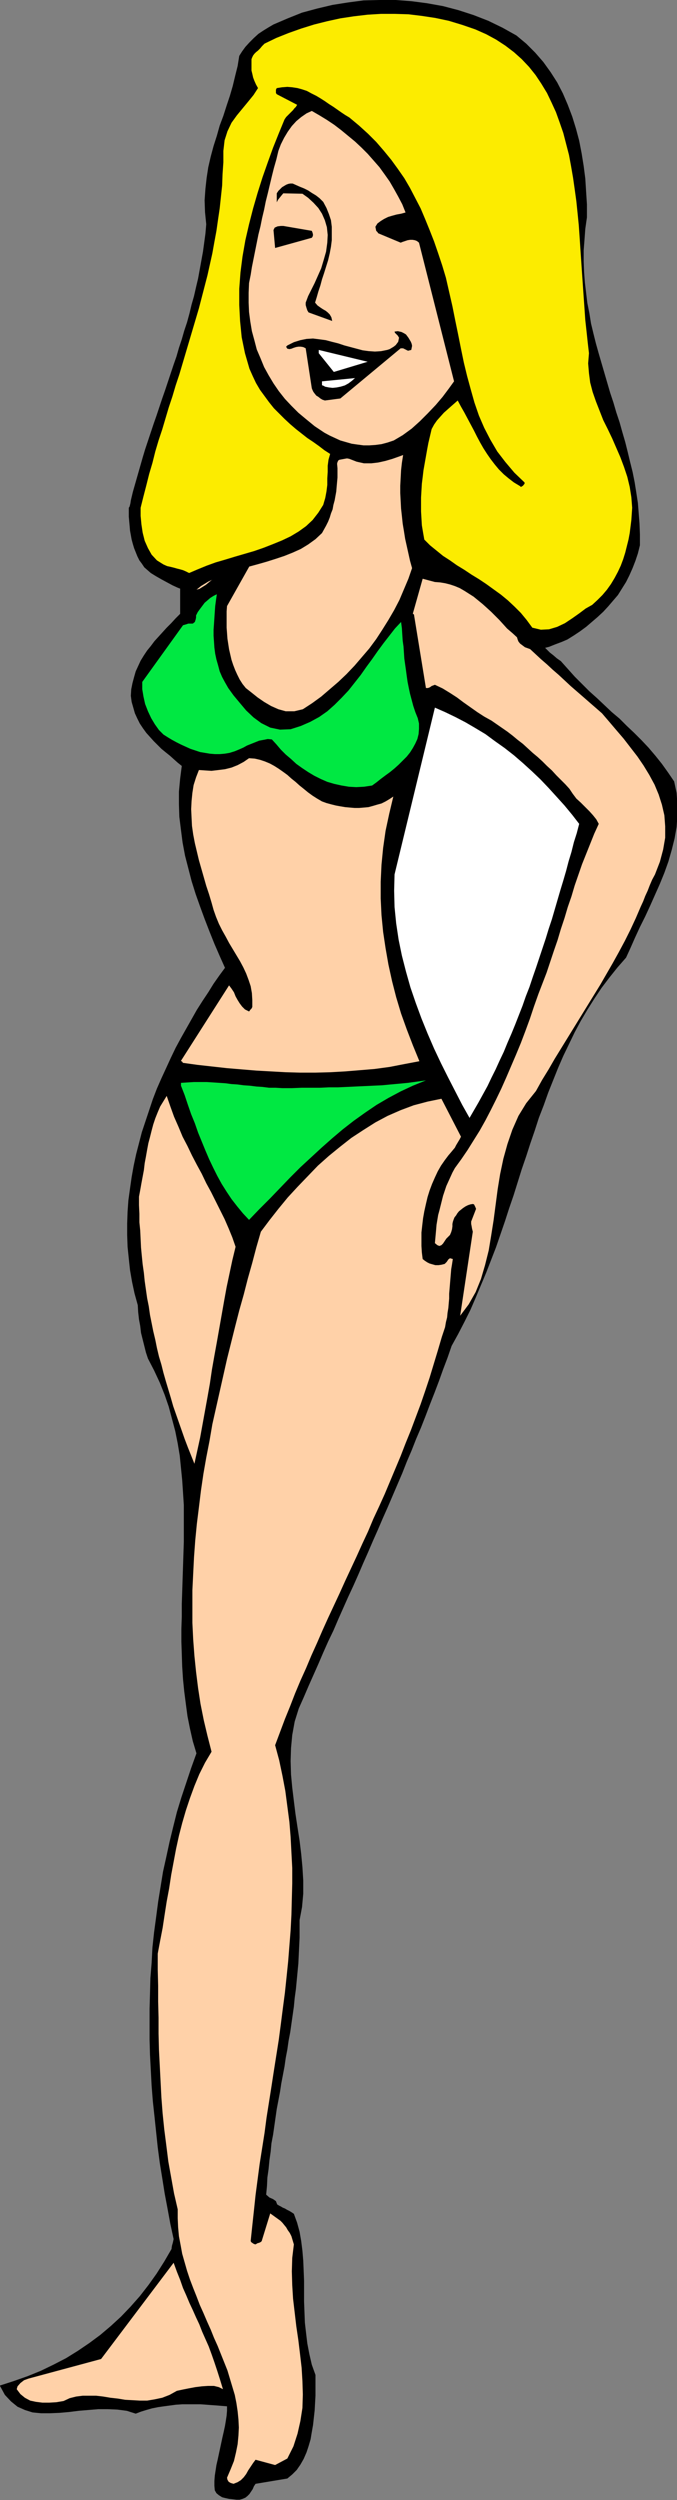 <?xml version="1.0" encoding="UTF-8" standalone="no"?>
<svg
   xmlns:dc="http://purl.org/dc/elements/1.1/"
   xmlns:cc="http://creativecommons.org/ns#"
   xmlns:rdf="http://www.w3.org/1999/02/22-rdf-syntax-ns#"
   xmlns:svg="http://www.w3.org/2000/svg"
   xmlns="http://www.w3.org/2000/svg"
   xmlns:sodipodi="http://sodipodi.sourceforge.net/DTD/sodipodi-0.dtd"
   xmlns:inkscape="http://www.inkscape.org/namespaces/inkscape"
   version="1.0"
   width="42.189mm"
   height="155.702mm"
   id="svg43"
   sodipodi:docname="AD004882.WMF">
  <rect width="100%" height="100%" fill="#808080" stroke="none"/>
  <sodipodi:namedview
     pagecolor="#ffffff"
     bordercolor="#666666"
     borderopacity="1"
     objecttolerance="10"
     gridtolerance="10"
     guidetolerance="10"
     inkscape:pageopacity="0"
     inkscape:pageshadow="2"
     inkscape:window-width="640"
     inkscape:window-height="480"
     id="namedview45" />
  <defs
     id="defs3">
    <pattern
       id="WMFhbasepattern"
       patternUnits="userSpaceOnUse"
       width="6"
       height="6"
       x="0"
       y="0" />
  </defs>
  <path
     style="fill:#000000;fill-rule:evenodd;fill-opacity:1;stroke:none;"
     d="  M 53.472,566.4   L 53.472,567.456   L 53.376,568.608   L 53.184,569.856   L 52.992,571.008   L 52.704,572.352   L 52.416,573.6   L 52.128,574.944   L 51.84,576.288   L 51.552,577.632   L 51.264,578.976   L 50.976,580.224   L 50.784,581.472   L 50.592,582.72   L 50.496,583.968   L 50.496,585.12   L 50.592,586.176   L 50.976,586.848   L 51.552,587.328   L 52.32,587.808   L 53.088,588   L 53.952,588.192   L 54.912,588.288   L 55.68,588.384   L 56.448,588.384   L 57.12,588.192   L 57.792,587.904   L 58.272,587.52   L 58.752,587.04   L 59.136,586.464   L 59.52,585.888   L 59.808,585.216   L 60.192,584.64   L 67.68,583.392   L 68.832,582.432   L 69.888,581.376   L 70.752,580.128   L 71.52,578.784   L 72.192,577.248   L 72.672,575.808   L 73.152,574.176   L 73.44,572.448   L 73.728,570.816   L 73.92,569.088   L 74.112,567.36   L 74.208,565.632   L 74.304,563.904   L 74.304,562.176   L 74.304,560.544   L 74.304,559.008   L 73.44,556.608   L 72.864,554.112   L 72.384,551.616   L 72.096,549.216   L 71.808,546.72   L 71.712,544.224   L 71.616,541.728   L 71.616,539.328   L 71.616,536.832   L 71.52,534.432   L 71.424,532.128   L 71.232,529.824   L 70.944,527.52   L 70.56,525.312   L 69.984,523.2   L 69.216,521.088   L 68.64,520.704   L 68.16,520.416   L 67.584,520.128   L 67.104,519.84   L 66.624,519.648   L 66.144,519.36   L 65.76,519.168   L 65.28,518.88   L 64.992,518.112   L 64.32,517.632   L 63.456,517.248   L 62.688,516.576   L 62.88,514.56   L 62.976,512.544   L 63.264,510.528   L 63.456,508.512   L 63.744,506.496   L 63.936,504.48   L 64.32,502.464   L 64.608,500.448   L 64.896,498.432   L 65.184,496.416   L 65.568,494.4   L 65.952,492.384   L 66.24,490.464   L 66.624,488.448   L 67.008,486.432   L 67.296,484.416   L 67.68,482.4   L 67.968,480.384   L 68.352,478.368   L 68.64,476.352   L 68.928,474.336   L 69.216,472.32   L 69.408,470.304   L 69.696,468.192   L 69.888,466.176   L 70.08,464.16   L 70.272,462.144   L 70.368,460.128   L 70.464,458.112   L 70.56,456.096   L 70.56,453.984   L 70.56,451.968   L 71.136,448.896   L 71.424,445.728   L 71.424,442.656   L 71.232,439.488   L 70.944,436.416   L 70.56,433.248   L 70.08,430.176   L 69.6,427.008   L 69.216,423.936   L 68.832,420.768   L 68.544,417.696   L 68.448,414.528   L 68.544,411.456   L 68.832,408.384   L 69.408,405.216   L 70.368,402.144   L 71.52,399.552   L 72.672,396.864   L 73.824,394.272   L 74.976,391.68   L 76.128,388.992   L 77.28,386.4   L 78.528,383.808   L 79.68,381.12   L 80.832,378.528   L 81.984,375.936   L 83.232,373.248   L 84.384,370.656   L 85.536,367.968   L 86.688,365.376   L 87.84,362.688   L 88.992,360.096   L 90.144,357.408   L 91.296,354.816   L 92.448,352.128   L 93.6,349.44   L 94.752,346.752   L 95.808,344.064   L 96.96,341.376   L 98.016,338.688   L 99.168,336   L 100.224,333.312   L 101.28,330.528   L 102.336,327.84   L 103.392,325.056   L 104.352,322.368   L 105.408,319.584   L 106.368,316.8   L 107.904,314.016   L 109.344,311.232   L 110.784,308.352   L 112.032,305.472   L 113.28,302.496   L 114.528,299.52   L 115.68,296.544   L 116.832,293.568   L 117.888,290.496   L 118.944,287.424   L 119.904,284.448   L 120.96,281.376   L 121.92,278.304   L 122.88,275.232   L 123.936,272.16   L 124.896,269.184   L 125.952,266.112   L 126.912,263.136   L 128.064,260.16   L 129.12,257.184   L 130.272,254.304   L 131.424,251.424   L 132.672,248.544   L 134.016,245.76   L 135.36,242.976   L 136.8,240.288   L 138.336,237.696   L 139.968,235.104   L 141.696,232.512   L 143.52,230.112   L 145.44,227.712   L 147.456,225.408   L 148.512,223.104   L 149.568,220.704   L 150.72,218.208   L 151.968,215.712   L 153.12,213.216   L 154.272,210.624   L 155.424,208.032   L 156.48,205.44   L 157.44,202.752   L 158.208,200.064   L 158.88,197.376   L 159.36,194.688   L 159.552,192   L 159.552,189.312   L 159.36,186.624   L 158.784,183.936   L 157.344,181.824   L 155.904,179.808   L 154.368,177.888   L 152.736,175.968   L 151.104,174.24   L 149.376,172.512   L 147.648,170.88   L 145.92,169.152   L 144.096,167.616   L 142.368,165.984   L 140.64,164.352   L 138.816,162.72   L 137.088,160.992   L 135.36,159.264   L 133.728,157.44   L 132.096,155.616   L 131.136,154.944   L 130.368,154.272   L 129.504,153.6   L 128.736,152.832   L 127.968,152.064   L 127.2,151.296   L 126.432,150.432   L 125.568,149.568   L 125.376,149.184   L 125.376,148.704   L 125.376,148.128   L 125.184,147.456   L 124.8,147.072   L 124.416,146.88   L 123.936,146.592   L 123.36,146.4   L 122.784,146.304   L 122.208,146.112   L 121.632,145.92   L 121.056,145.728   L 120.288,144.288   L 119.424,142.944   L 118.464,141.792   L 117.312,140.64   L 116.064,139.68   L 114.816,138.72   L 113.472,137.856   L 112.032,136.992   L 110.592,136.224   L 109.056,135.552   L 107.52,134.784   L 106.08,134.112   L 104.544,133.344   L 103.104,132.672   L 101.664,131.904   L 100.32,131.136   L 99.456,129.408   L 98.688,127.68   L 98.016,125.856   L 97.536,124.032   L 97.152,122.112   L 96.864,120.192   L 96.672,118.272   L 96.672,116.256   L 96.672,114.336   L 96.768,112.32   L 96.96,110.304   L 97.344,108.288   L 97.632,106.368   L 98.112,104.352   L 98.592,102.432   L 99.168,100.512   L 98.016,100.608   L 96.864,100.704   L 95.616,100.896   L 94.272,101.184   L 92.928,101.472   L 91.584,101.76   L 90.24,102.048   L 88.8,102.24   L 87.36,102.432   L 86.016,102.528   L 84.576,102.528   L 83.232,102.336   L 81.888,102.048   L 80.544,101.568   L 79.296,100.896   L 78.048,100.032   L 77.568,100.032   L 77.184,100.032   L 76.896,100.128   L 76.8,100.128   L 76.608,101.376   L 76.416,102.72   L 76.224,104.064   L 75.936,105.408   L 75.648,106.656   L 75.36,108   L 74.976,109.344   L 74.592,110.592   L 74.208,111.936   L 73.728,113.184   L 73.152,114.432   L 72.576,115.584   L 71.904,116.736   L 71.232,117.888   L 70.464,118.944   L 69.6,119.904   L 68.736,120.384   L 68.064,120.768   L 67.296,121.248   L 66.72,121.728   L 66.048,122.112   L 65.376,122.592   L 64.704,123.072   L 64.032,123.552   L 62.784,123.168   L 61.728,123.072   L 60.672,123.072   L 59.712,123.168   L 58.656,123.36   L 57.696,123.552   L 56.64,123.648   L 55.488,123.552   L 53.28,124.704   L 51.168,125.76   L 49.248,126.912   L 47.424,128.16   L 45.792,129.504   L 44.448,131.232   L 43.296,133.248   L 42.432,135.648   L 42.432,136.8   L 42.432,137.952   L 42.432,139.104   L 42.432,140.16   L 42.432,141.312   L 42.432,142.368   L 42.432,143.424   L 42.432,144.48   L 41.376,145.536   L 40.32,146.688   L 39.264,147.744   L 38.304,148.8   L 37.344,149.856   L 36.384,150.912   L 35.52,152.064   L 34.656,153.12   L 33.888,154.272   L 33.12,155.52   L 32.544,156.768   L 31.968,158.016   L 31.584,159.36   L 31.2,160.8   L 30.912,162.24   L 30.816,163.776   L 31.008,165.216   L 31.392,166.56   L 31.776,167.904   L 32.352,169.152   L 32.928,170.304   L 33.696,171.456   L 34.464,172.512   L 35.328,173.472   L 36.192,174.432   L 37.152,175.392   L 38.016,176.256   L 39.072,177.12   L 40.032,177.888   L 40.992,178.752   L 41.856,179.52   L 42.816,180.288   L 42.432,183.264   L 42.144,186.336   L 42.144,189.312   L 42.24,192.288   L 42.624,195.36   L 43.008,198.336   L 43.584,201.408   L 44.352,204.384   L 45.12,207.36   L 46.08,210.432   L 47.136,213.408   L 48.192,216.288   L 49.344,219.264   L 50.496,222.144   L 51.744,225.024   L 52.992,227.808   L 51.648,229.632   L 50.304,231.552   L 49.056,233.568   L 47.712,235.584   L 46.368,237.696   L 45.12,239.904   L 43.872,242.112   L 42.624,244.32   L 41.376,246.624   L 40.224,249.024   L 39.168,251.328   L 38.016,253.824   L 36.96,256.224   L 36,258.72   L 35.136,261.312   L 34.272,263.904   L 33.408,266.496   L 32.736,269.088   L 32.064,271.68   L 31.488,274.368   L 31.008,277.056   L 30.624,279.744   L 30.24,282.528   L 30.048,285.216   L 29.952,288   L 29.952,290.688   L 30.048,293.472   L 30.336,296.256   L 30.624,298.944   L 31.104,301.728   L 31.68,304.416   L 32.448,307.2   L 32.544,308.832   L 32.736,310.56   L 33.024,312.096   L 33.216,313.728   L 33.6,315.264   L 33.984,316.8   L 34.368,318.336   L 34.848,319.776   L 36.288,322.56   L 37.632,325.44   L 38.784,328.32   L 39.744,331.104   L 40.512,333.984   L 41.28,336.864   L 41.856,339.744   L 42.336,342.624   L 42.624,345.504   L 42.912,348.384   L 43.104,351.264   L 43.296,354.24   L 43.296,357.12   L 43.296,360   L 43.296,362.976   L 43.2,365.856   L 43.104,368.832   L 43.008,371.712   L 42.912,374.688   L 42.816,377.568   L 42.816,380.544   L 42.72,383.424   L 42.72,386.4   L 42.816,389.28   L 42.912,392.256   L 43.104,395.232   L 43.392,398.112   L 43.776,401.088   L 44.16,403.968   L 44.736,406.848   L 45.408,409.824   L 46.272,412.704   L 45.024,416.16   L 43.872,419.616   L 42.72,423.072   L 41.664,426.528   L 40.8,429.984   L 39.936,433.536   L 39.168,437.088   L 38.4,440.544   L 37.824,444.096   L 37.248,447.648   L 36.768,451.296   L 36.288,454.848   L 35.904,458.4   L 35.712,462.048   L 35.424,465.6   L 35.328,469.248   L 35.232,472.8   L 35.232,476.448   L 35.232,480.096   L 35.328,483.648   L 35.52,487.296   L 35.712,490.944   L 36,494.592   L 36.384,498.144   L 36.768,501.792   L 37.152,505.44   L 37.632,509.088   L 38.208,512.64   L 38.784,516.288   L 39.456,519.84   L 40.128,523.488   L 40.896,527.04   L 40.704,527.904   L 40.512,528.576   L 40.416,529.152   L 40.416,529.344   L 38.688,532.32   L 36.864,535.2   L 34.944,537.888   L 32.928,540.48   L 30.72,542.976   L 28.512,545.28   L 26.112,547.488   L 23.616,549.6   L 21.024,551.52   L 18.336,553.344   L 15.552,555.072   L 12.576,556.608   L 9.6,558.048   L 6.528,559.296   L 3.264,560.448   L 0,561.504   L 0,561.504   L 0,561.504   L 0,561.6   L 0,561.6   L 1.152,563.712   L 2.592,565.248   L 4.128,566.496   L 5.856,567.264   L 7.68,567.84   L 9.696,568.032   L 11.808,568.032   L 14.016,567.936   L 16.224,567.744   L 18.528,567.456   L 20.832,567.264   L 23.136,567.072   L 25.44,567.072   L 27.648,567.168   L 29.856,567.456   L 31.968,568.128   L 33.216,567.648   L 34.464,567.264   L 35.808,566.88   L 37.248,566.592   L 38.592,566.4   L 40.032,566.208   L 41.472,566.016   L 42.912,565.92   L 44.352,565.92   L 45.792,565.92   L 47.232,565.92   L 48.576,566.016   L 49.824,566.112   L 51.168,566.208   L 52.32,566.304   L 53.472,566.4  z "
     id="path5" />
  <path
     style="fill:#ffd1a8;fill-rule:evenodd;fill-opacity:1;stroke:none;"
     d="  M 32.736,281.664   L 32.736,283.68   L 32.832,285.696   L 32.832,287.712   L 33.024,289.632   L 33.12,291.648   L 33.216,293.664   L 33.408,295.68   L 33.6,297.6   L 33.888,299.616   L 34.08,301.536   L 34.368,303.552   L 34.656,305.568   L 35.04,307.488   L 35.328,309.504   L 35.712,311.424   L 36.096,313.344   L 36.576,315.36   L 36.96,317.28   L 37.44,319.296   L 38.016,321.216   L 38.496,323.136   L 39.072,325.152   L 39.648,327.072   L 40.224,328.992   L 40.8,331.008   L 41.472,332.928   L 42.144,334.848   L 42.816,336.768   L 43.488,338.688   L 44.256,340.704   L 45.024,342.624   L 45.792,344.544   L 46.464,341.472   L 47.136,338.4   L 47.712,335.232   L 48.288,332.064   L 48.864,328.896   L 49.44,325.632   L 49.92,322.368   L 50.496,319.104   L 51.072,315.936   L 51.648,312.672   L 52.224,309.408   L 52.8,306.144   L 53.376,302.976   L 54.048,299.808   L 54.72,296.64   L 55.488,293.472   L 54.72,291.264   L 53.856,289.152   L 52.896,286.944   L 51.84,284.832   L 50.784,282.72   L 49.728,280.608   L 48.576,278.496   L 47.52,276.288   L 46.368,274.176   L 45.216,271.968   L 44.16,269.76   L 43.008,267.552   L 42.048,265.248   L 40.992,262.848   L 40.128,260.448   L 39.264,257.952   L 38.496,259.2   L 37.728,260.448   L 37.152,261.792   L 36.576,263.232   L 36.096,264.672   L 35.712,266.112   L 35.328,267.648   L 34.944,269.088   L 34.656,270.624   L 34.368,272.256   L 34.08,273.792   L 33.888,275.424   L 33.6,276.96   L 33.312,278.496   L 33.024,280.128   L 32.736,281.664  z "
     id="path7" />
  <path
     style="fill:#00e842;fill-rule:evenodd;fill-opacity:1;stroke:none;"
     d="  M 33.504,160.512   L 33.504,162.24   L 33.792,163.968   L 34.176,165.696   L 34.848,167.424   L 35.616,169.056   L 36.48,170.496   L 37.44,171.84   L 38.496,172.896   L 39.552,173.568   L 40.512,174.144   L 41.568,174.72   L 42.72,175.296   L 43.776,175.776   L 44.832,176.256   L 45.984,176.64   L 47.136,177.024   L 48.288,177.216   L 49.44,177.408   L 50.592,177.504   L 51.744,177.504   L 52.896,177.408   L 54.048,177.216   L 55.296,176.832   L 56.448,176.352   L 57.312,175.968   L 58.176,175.488   L 59.136,175.104   L 60.096,174.72   L 61.056,174.336   L 62.112,174.144   L 63.072,173.952   L 64.032,174.048   L 65.088,175.2   L 66.144,176.448   L 67.296,177.6   L 68.544,178.656   L 69.792,179.808   L 71.136,180.768   L 72.576,181.728   L 74.016,182.592   L 75.552,183.36   L 77.088,184.032   L 78.72,184.512   L 80.448,184.896   L 82.176,185.184   L 83.904,185.28   L 85.728,185.184   L 87.648,184.896   L 88.704,184.128   L 89.664,183.36   L 90.816,182.496   L 91.872,181.728   L 92.928,180.864   L 93.888,180   L 94.848,179.04   L 95.808,178.08   L 96.576,177.12   L 97.248,176.064   L 97.824,175.008   L 98.304,173.952   L 98.592,172.8   L 98.688,171.552   L 98.688,170.304   L 98.4,169.056   L 97.824,167.616   L 97.344,166.176   L 96.96,164.736   L 96.576,163.296   L 96.288,161.952   L 96,160.512   L 95.808,159.168   L 95.616,157.728   L 95.424,156.384   L 95.232,155.04   L 95.136,153.6   L 95.04,152.16   L 94.848,150.816   L 94.752,149.376   L 94.656,147.84   L 94.464,146.4   L 93.024,147.936   L 91.68,149.664   L 90.336,151.392   L 88.992,153.216   L 87.648,155.136   L 86.304,156.96   L 84.96,158.88   L 83.52,160.704   L 82.08,162.528   L 80.448,164.256   L 78.816,165.888   L 77.088,167.424   L 75.168,168.768   L 73.056,169.92   L 70.848,170.88   L 68.448,171.648   L 65.952,171.744   L 63.648,171.264   L 61.536,170.208   L 59.712,168.864   L 57.984,167.232   L 56.448,165.408   L 55.008,163.68   L 53.76,161.952   L 52.992,160.608   L 52.32,159.36   L 51.744,158.016   L 51.36,156.576   L 50.976,155.232   L 50.688,153.888   L 50.496,152.448   L 50.4,151.008   L 50.304,149.664   L 50.304,148.224   L 50.4,146.88   L 50.496,145.44   L 50.592,144   L 50.688,142.656   L 50.88,141.216   L 51.072,139.872   L 50.304,140.256   L 49.536,140.736   L 48.864,141.312   L 48.192,141.888   L 47.616,142.656   L 47.04,143.424   L 46.56,144.096   L 46.176,144.864   L 46.176,145.344   L 46.08,145.824   L 45.888,146.4   L 45.408,146.784   L 44.832,146.784   L 44.352,146.784   L 43.776,146.976   L 43.104,147.168   L 33.504,160.512  z "
     id="path9" />
  <path
     style="fill:#ffd1a8;fill-rule:evenodd;fill-opacity:1;stroke:none;"
     d="  M 37.152,459.84   L 37.152,463.584   L 37.248,467.424   L 37.248,471.168   L 37.344,474.912   L 37.344,478.656   L 37.44,482.496   L 37.632,486.24   L 37.824,489.984   L 38.016,493.728   L 38.304,497.472   L 38.688,501.216   L 39.168,504.96   L 39.648,508.8   L 40.32,512.544   L 40.992,516.288   L 41.856,520.032   L 41.856,522.144   L 41.952,524.256   L 42.144,526.368   L 42.528,528.384   L 42.912,530.496   L 43.488,532.512   L 44.064,534.528   L 44.736,536.544   L 45.504,538.56   L 46.272,540.48   L 47.04,542.496   L 47.904,544.416   L 48.768,546.432   L 49.632,548.352   L 50.4,550.272   L 51.264,552.192   L 52.032,554.112   L 52.8,556.032   L 53.568,557.952   L 54.144,559.872   L 54.72,561.792   L 55.296,563.712   L 55.68,565.632   L 55.968,567.552   L 56.16,569.472   L 56.256,571.392   L 56.16,573.312   L 55.968,575.328   L 55.584,577.248   L 55.104,579.264   L 54.336,581.184   L 53.472,583.2   L 53.568,583.68   L 53.856,584.16   L 54.336,584.448   L 55.008,584.64   L 55.968,584.256   L 56.736,583.776   L 57.408,583.104   L 57.984,582.336   L 58.464,581.472   L 59.04,580.608   L 59.616,579.744   L 60.192,578.976   L 64.8,580.224   L 67.68,578.688   L 69.12,575.808   L 70.08,572.832   L 70.752,569.856   L 71.232,566.784   L 71.328,563.616   L 71.232,560.448   L 71.04,557.28   L 70.656,554.016   L 70.272,550.848   L 69.792,547.584   L 69.408,544.32   L 69.024,541.056   L 68.832,537.888   L 68.736,534.624   L 68.832,531.456   L 69.216,528.288   L 68.928,527.328   L 68.64,526.368   L 68.256,525.6   L 67.776,524.928   L 67.392,524.256   L 66.912,523.68   L 66.528,523.2   L 66.048,522.72   L 63.648,520.992   L 61.632,527.52   L 61.44,527.712   L 61.056,527.904   L 60.672,528   L 60.192,528.288   L 59.808,528.192   L 59.52,528   L 59.232,527.808   L 59.04,527.52   L 59.424,523.872   L 59.808,520.32   L 60.192,516.672   L 60.672,513.024   L 61.152,509.376   L 61.728,505.728   L 62.304,502.08   L 62.784,498.432   L 63.36,494.784   L 63.936,491.136   L 64.512,487.392   L 65.088,483.744   L 65.664,480.096   L 66.144,476.448   L 66.624,472.704   L 67.104,469.056   L 67.488,465.408   L 67.872,461.664   L 68.16,458.016   L 68.448,454.368   L 68.64,450.72   L 68.736,446.976   L 68.832,443.328   L 68.832,439.68   L 68.64,436.032   L 68.448,432.384   L 68.16,428.832   L 67.68,425.184   L 67.2,421.536   L 66.528,417.984   L 65.76,414.336   L 64.8,410.784   L 65.952,407.712   L 67.104,404.64   L 68.352,401.568   L 69.504,398.592   L 70.752,395.616   L 72.096,392.64   L 73.344,389.664   L 74.688,386.688   L 75.936,383.808   L 77.28,380.832   L 78.624,377.952   L 79.968,375.072   L 81.312,372.096   L 82.656,369.216   L 84,366.336   L 85.344,363.36   L 86.688,360.48   L 87.936,357.504   L 89.28,354.624   L 90.624,351.648   L 91.872,348.672   L 93.12,345.696   L 94.368,342.72   L 95.52,339.744   L 96.768,336.672   L 97.92,333.6   L 99.072,330.528   L 100.128,327.456   L 101.184,324.288   L 102.144,321.12   L 103.104,317.952   L 104.064,314.688   L 104.448,313.536   L 104.832,312.384   L 105.024,311.232   L 105.312,310.08   L 105.408,309.024   L 105.6,307.872   L 105.696,306.72   L 105.792,305.664   L 105.792,304.512   L 105.888,303.36   L 105.984,302.208   L 106.08,301.056   L 106.176,299.904   L 106.272,298.752   L 106.464,297.6   L 106.656,296.352   L 105.984,296.16   L 105.6,296.448   L 105.216,297.024   L 104.736,297.504   L 103.968,297.696   L 103.296,297.792   L 102.528,297.792   L 101.856,297.6   L 101.184,297.408   L 100.608,297.12   L 100.032,296.736   L 99.552,296.352   L 99.36,294.816   L 99.264,293.28   L 99.264,291.744   L 99.264,290.112   L 99.456,288.384   L 99.648,286.752   L 99.936,285.12   L 100.32,283.392   L 100.704,281.76   L 101.184,280.224   L 101.76,278.688   L 102.432,277.152   L 103.104,275.712   L 103.872,274.368   L 104.736,273.12   L 105.6,271.968   L 106.176,271.296   L 106.656,270.72   L 107.136,270.144   L 107.424,269.568   L 107.712,269.088   L 108,268.608   L 108.288,268.128   L 108.576,267.552   L 103.968,258.624   L 100.704,259.296   L 97.44,260.16   L 94.368,261.312   L 91.296,262.656   L 88.416,264.192   L 85.536,266.016   L 82.752,267.84   L 80.064,269.952   L 77.472,272.064   L 74.88,274.368   L 72.48,276.864   L 70.08,279.36   L 67.776,281.856   L 65.568,284.544   L 63.456,287.232   L 61.44,289.92   L 60.384,293.568   L 59.424,297.216   L 58.368,300.96   L 57.408,304.704   L 56.352,308.448   L 55.392,312.192   L 54.432,316.032   L 53.472,319.872   L 52.608,323.712   L 51.744,327.552   L 50.88,331.392   L 50.016,335.232   L 49.344,339.168   L 48.576,343.104   L 47.904,346.944   L 47.328,350.88   L 46.848,354.816   L 46.368,358.656   L 45.984,362.592   L 45.696,366.528   L 45.504,370.368   L 45.312,374.304   L 45.312,378.144   L 45.312,381.984   L 45.504,385.92   L 45.792,389.76   L 46.176,393.504   L 46.656,397.344   L 47.232,401.088   L 48,404.928   L 48.864,408.576   L 49.824,412.32   L 48.288,414.912   L 46.944,417.6   L 45.792,420.384   L 44.736,423.264   L 43.776,426.144   L 42.912,429.12   L 42.144,432.096   L 41.472,435.168   L 40.896,438.24   L 40.32,441.312   L 39.84,444.48   L 39.264,447.552   L 38.784,450.624   L 38.304,453.792   L 37.728,456.768   L 37.152,459.84  z "
     id="path11" />
  <path
     style="fill:#ffd1a8;fill-rule:evenodd;fill-opacity:1;stroke:none;"
     d="  M 42.624,249.696   L 42.72,249.792   L 42.912,249.888   L 43.008,250.08   L 43.104,250.176   L 46.56,250.656   L 50.016,251.04   L 53.472,251.424   L 56.928,251.712   L 60.384,252   L 63.84,252.192   L 67.296,252.384   L 70.752,252.48   L 74.208,252.48   L 77.76,252.384   L 81.216,252.192   L 84.768,251.904   L 88.224,251.616   L 91.776,251.136   L 95.232,250.464   L 98.784,249.792   L 97.248,246.048   L 95.808,242.304   L 94.464,238.56   L 93.312,234.72   L 92.352,230.976   L 91.488,227.04   L 90.816,223.2   L 90.24,219.36   L 89.856,215.424   L 89.664,211.488   L 89.664,207.552   L 89.856,203.52   L 90.24,199.584   L 90.816,195.552   L 91.68,191.52   L 92.64,187.488   L 91.776,188.064   L 90.816,188.64   L 89.856,189.12   L 88.8,189.408   L 87.84,189.696   L 86.784,189.984   L 85.728,190.08   L 84.576,190.176   L 83.52,190.176   L 82.368,190.08   L 81.312,189.984   L 80.16,189.792   L 79.104,189.6   L 77.952,189.312   L 76.896,189.024   L 75.84,188.64   L 74.688,187.968   L 73.632,187.296   L 72.576,186.528   L 71.52,185.664   L 70.56,184.896   L 69.6,184.032   L 68.64,183.264   L 67.68,182.4   L 66.624,181.632   L 65.664,180.96   L 64.608,180.288   L 63.552,179.712   L 62.4,179.232   L 61.248,178.848   L 60,178.56   L 58.656,178.464   L 57.408,179.328   L 55.968,180.096   L 54.528,180.672   L 52.992,181.056   L 51.456,181.248   L 49.824,181.44   L 48.288,181.344   L 46.848,181.248   L 46.176,182.976   L 45.6,184.8   L 45.312,186.624   L 45.12,188.544   L 45.024,190.464   L 45.12,192.48   L 45.216,194.4   L 45.504,196.416   L 45.888,198.432   L 46.368,200.448   L 46.848,202.464   L 47.424,204.48   L 48,206.496   L 48.576,208.512   L 49.248,210.528   L 49.824,212.448   L 50.304,214.176   L 50.88,215.808   L 51.552,217.44   L 52.32,218.976   L 53.184,220.512   L 53.952,221.952   L 54.816,223.392   L 55.68,224.832   L 56.544,226.272   L 57.312,227.712   L 57.984,229.152   L 58.56,230.688   L 59.04,232.128   L 59.328,233.76   L 59.424,235.392   L 59.424,237.024   L 59.232,237.408   L 58.944,237.696   L 58.752,237.984   L 58.656,238.08   L 57.696,237.6   L 57.024,236.928   L 56.448,236.16   L 55.968,235.392   L 55.488,234.528   L 55.104,233.568   L 54.528,232.704   L 53.952,231.936   L 42.624,249.696  z "
     id="path13" />
  <path
     style="fill:#00e842;fill-rule:evenodd;fill-opacity:1;stroke:none;"
     d="  M 42.624,255.552   L 43.488,257.76   L 44.256,260.064   L 45.024,262.272   L 45.888,264.384   L 46.656,266.592   L 47.52,268.704   L 48.384,270.816   L 49.248,272.832   L 50.208,274.848   L 51.168,276.768   L 52.224,278.688   L 53.376,280.512   L 54.528,282.24   L 55.872,283.968   L 57.216,285.6   L 58.656,287.136   L 61.056,284.64   L 63.552,282.144   L 65.952,279.648   L 68.352,277.152   L 70.752,274.752   L 73.248,272.448   L 75.744,270.144   L 78.24,267.936   L 80.736,265.824   L 83.328,263.808   L 86.016,261.888   L 88.704,260.064   L 91.488,258.432   L 94.368,256.896   L 97.248,255.552   L 100.32,254.304   L 98.208,254.592   L 96.096,254.88   L 94.08,255.072   L 91.968,255.264   L 89.952,255.456   L 87.84,255.552   L 85.824,255.648   L 83.712,255.744   L 81.696,255.84   L 79.584,255.936   L 77.472,255.936   L 75.36,256.032   L 73.152,256.032   L 71.04,256.032   L 68.736,256.128   L 66.528,256.128   L 64.896,256.032   L 63.36,256.032   L 61.824,255.84   L 60.384,255.744   L 58.848,255.552   L 57.408,255.456   L 55.968,255.264   L 54.528,255.168   L 53.088,254.976   L 51.648,254.88   L 50.208,254.784   L 48.672,254.688   L 47.232,254.688   L 45.696,254.688   L 44.16,254.784   L 42.624,254.88   L 42.624,254.976   L 42.624,255.168   L 42.624,255.456   L 42.624,255.552  z "
     id="path15" />
  <path
     style="fill:#ffd1a8;fill-rule:evenodd;fill-opacity:1;stroke:none;"
     d="  M 45.408,135.36   L 45.408,139.008   L 46.944,138.624   L 48.48,137.664   L 50.112,136.32   L 51.84,134.784   L 53.472,132.96   L 55.2,131.136   L 56.832,129.408   L 58.464,127.776   L 58.944,127.2   L 59.424,126.72   L 59.616,126.432   L 59.712,126.336   L 58.176,125.856   L 56.64,125.952   L 55.008,126.432   L 53.376,127.104   L 51.744,128.064   L 50.208,129.024   L 48.768,129.984   L 47.52,130.752   L 45.408,135.36  z "
     id="path17" />
  <path
     style="fill:#ffd1a8;fill-rule:evenodd;fill-opacity:1;stroke:none;"
     d="  M 53.472,142.656   L 53.376,143.904   L 53.376,145.152   L 53.376,146.496   L 53.376,147.744   L 53.472,148.992   L 53.568,150.336   L 53.76,151.584   L 53.952,152.832   L 54.24,154.08   L 54.528,155.328   L 54.912,156.48   L 55.392,157.728   L 55.872,158.784   L 56.448,159.936   L 57.12,160.992   L 57.888,161.952   L 59.232,163.008   L 60.672,164.16   L 62.208,165.216   L 63.84,166.176   L 65.568,166.944   L 67.296,167.424   L 69.312,167.424   L 71.328,166.944   L 73.536,165.504   L 75.648,163.968   L 77.664,162.24   L 79.68,160.512   L 81.6,158.688   L 83.52,156.672   L 85.248,154.656   L 86.976,152.64   L 88.608,150.432   L 90.048,148.224   L 91.488,145.92   L 92.832,143.616   L 94.08,141.216   L 95.136,138.72   L 96.192,136.224   L 97.056,133.728   L 96.576,132   L 96.192,130.272   L 95.808,128.544   L 95.424,126.816   L 95.136,124.992   L 94.848,123.264   L 94.656,121.44   L 94.464,119.712   L 94.368,117.888   L 94.272,116.064   L 94.272,114.336   L 94.368,112.512   L 94.464,110.688   L 94.656,108.96   L 94.944,107.136   L 95.232,105.408   L 77.472,108.672   L 77.088,110.4   L 76.608,112.128   L 76.032,113.664   L 75.36,115.104   L 74.496,116.544   L 73.632,117.792   L 72.672,119.04   L 71.616,120.192   L 70.56,121.344   L 69.408,122.4   L 68.16,123.456   L 66.912,124.416   L 65.664,125.376   L 64.32,126.336   L 62.976,127.2   L 61.632,128.16   L 53.472,142.656  z "
     id="path19" />
  <path
     style="fill:#ffffff;fill-rule:evenodd;fill-opacity:1;stroke:none;"
     d="  M 92.928,205.824   L 92.832,209.664   L 92.928,213.504   L 93.312,217.344   L 93.888,221.184   L 94.656,224.928   L 95.616,228.672   L 96.672,232.416   L 97.92,236.064   L 99.264,239.712   L 100.704,243.264   L 102.24,246.816   L 103.872,250.272   L 105.504,253.536   L 107.232,256.896   L 108.864,260.064   L 110.592,263.136   L 111.648,261.312   L 112.704,259.488   L 113.76,257.568   L 114.816,255.648   L 115.776,253.632   L 116.736,251.712   L 117.696,249.6   L 118.656,247.584   L 119.52,245.472   L 120.48,243.264   L 121.344,241.152   L 122.208,238.944   L 123.072,236.736   L 123.84,234.528   L 124.704,232.32   L 125.472,230.016   L 126.24,227.808   L 127.008,225.504   L 127.776,223.2   L 128.544,220.896   L 129.216,218.688   L 129.984,216.384   L 130.656,214.08   L 131.328,211.776   L 132,209.472   L 132.672,207.264   L 133.344,204.96   L 133.92,202.752   L 134.592,200.544   L 135.168,198.24   L 135.84,196.128   L 136.416,193.92   L 134.784,191.808   L 132.96,189.6   L 131.136,187.584   L 129.216,185.472   L 127.296,183.456   L 125.28,181.536   L 123.168,179.616   L 121.056,177.792   L 118.848,176.064   L 116.544,174.432   L 114.336,172.8   L 111.936,171.36   L 109.632,170.016   L 107.232,168.768   L 104.832,167.616   L 102.432,166.56   L 92.928,205.824  z "
     id="path21" />
  <path
     style="fill:#ffd1a8;fill-rule:evenodd;fill-opacity:1;stroke:none;"
     d="  M 97.536,144.864   L 100.32,161.952   L 100.8,161.952   L 101.28,161.76   L 101.664,161.472   L 102.432,161.184   L 104.256,162.048   L 105.984,163.104   L 107.616,164.16   L 109.152,165.312   L 110.784,166.464   L 112.416,167.616   L 114.048,168.672   L 115.776,169.632   L 117.024,170.496   L 118.272,171.36   L 119.52,172.224   L 120.768,173.184   L 121.92,174.144   L 123.168,175.104   L 124.32,176.16   L 125.472,177.216   L 126.624,178.176   L 127.776,179.232   L 128.832,180.288   L 129.984,181.344   L 131.04,182.496   L 132.096,183.552   L 133.152,184.608   L 134.112,185.664   L 134.88,186.816   L 135.744,187.968   L 136.8,188.928   L 137.76,189.888   L 138.816,190.944   L 139.68,191.904   L 140.448,192.864   L 141.024,193.92   L 139.968,196.224   L 139.008,198.624   L 138.048,201.024   L 137.088,203.424   L 136.224,205.92   L 135.36,208.416   L 134.592,211.008   L 133.728,213.504   L 132.96,216.096   L 132.096,218.688   L 131.328,221.28   L 130.464,223.776   L 129.6,226.368   L 128.736,228.96   L 127.776,231.456   L 126.816,233.952   L 125.76,236.928   L 124.8,239.808   L 123.744,242.688   L 122.688,245.472   L 121.536,248.256   L 120.384,250.944   L 119.232,253.632   L 118.08,256.224   L 116.832,258.816   L 115.584,261.312   L 114.336,263.712   L 112.992,266.112   L 111.552,268.416   L 110.112,270.72   L 108.672,272.832   L 107.136,274.944   L 106.56,276   L 106.08,277.056   L 105.6,278.112   L 105.12,279.168   L 104.736,280.32   L 104.352,281.472   L 104.064,282.624   L 103.776,283.776   L 103.488,284.928   L 103.2,285.984   L 103.008,287.136   L 102.816,288.288   L 102.72,289.44   L 102.624,290.496   L 102.528,291.552   L 102.432,292.608   L 103.008,293.088   L 103.488,293.28   L 103.968,293.088   L 104.352,292.704   L 104.736,292.128   L 105.12,291.552   L 105.6,291.072   L 105.984,290.688   L 106.272,290.016   L 106.464,289.344   L 106.56,288.672   L 106.56,288.096   L 106.656,287.616   L 106.848,287.04   L 107.04,286.56   L 107.424,286.08   L 107.712,285.6   L 108.096,285.12   L 108.576,284.736   L 109.056,284.352   L 109.632,283.968   L 110.208,283.68   L 110.784,283.488   L 111.36,283.392   L 111.648,283.488   L 111.744,283.68   L 111.936,284.064   L 112.128,284.544   L 110.976,287.52   L 110.976,288.096   L 111.072,288.576   L 111.168,289.152   L 111.36,289.92   L 108.384,309.696   L 110.4,307.008   L 112.032,304.128   L 113.28,301.056   L 114.24,297.792   L 115.104,294.336   L 115.68,290.88   L 116.256,287.232   L 116.736,283.584   L 117.216,279.936   L 117.792,276.384   L 118.56,272.736   L 119.52,269.28   L 120.672,265.92   L 122.112,262.656   L 123.936,259.68   L 126.24,256.8   L 127.68,254.208   L 129.216,251.712   L 130.656,249.216   L 132.192,246.72   L 133.728,244.224   L 135.264,241.728   L 136.8,239.232   L 138.336,236.736   L 139.872,234.24   L 141.408,231.744   L 142.848,229.248   L 144.288,226.752   L 145.728,224.16   L 147.168,221.472   L 148.512,218.784   L 149.76,216.096   L 150.336,214.752   L 150.912,213.408   L 151.488,212.16   L 151.968,210.912   L 152.544,209.664   L 153.024,208.416   L 153.6,207.072   L 154.272,205.824   L 155.424,202.848   L 156.192,199.968   L 156.672,197.184   L 156.672,194.496   L 156.48,191.904   L 155.904,189.408   L 155.136,187.008   L 154.176,184.704   L 152.928,182.4   L 151.584,180.192   L 150.144,178.08   L 148.512,175.968   L 146.88,173.856   L 145.152,171.84   L 143.52,169.92   L 141.792,167.904   L 140.256,166.56   L 138.816,165.312   L 137.28,163.968   L 135.84,162.72   L 134.4,161.472   L 132.96,160.128   L 131.616,158.88   L 130.176,157.632   L 128.832,156.384   L 127.392,155.136   L 126.048,153.888   L 124.704,152.64   L 123.36,151.392   L 122.016,150.24   L 120.768,149.088   L 119.424,147.936   L 118.56,146.976   L 117.6,145.92   L 116.64,144.96   L 115.68,144   L 114.624,143.04   L 113.664,142.176   L 112.608,141.312   L 111.552,140.448   L 110.496,139.776   L 109.44,139.104   L 108.288,138.432   L 107.136,137.952   L 105.984,137.568   L 104.832,137.28   L 103.68,137.088   L 102.432,136.992   L 99.552,136.224   L 97.248,144.384   L 97.248,144.48   L 97.44,144.576   L 97.536,144.768   L 97.536,144.864  z "
     id="path23" />
  <path
     style="fill:#ffd1a8;fill-rule:evenodd;fill-opacity:1;stroke:none;"
     d="  M 52.512,562.368   L 51.552,561.888   L 50.4,561.6   L 48.96,561.6   L 47.52,561.696   L 45.984,561.888   L 44.448,562.176   L 43.008,562.464   L 41.664,562.752   L 39.936,563.712   L 38.208,564.384   L 36.384,564.768   L 34.656,565.056   L 32.928,565.056   L 31.2,564.96   L 29.472,564.864   L 27.744,564.576   L 26.016,564.384   L 24.288,564.096   L 22.656,563.904   L 21.024,563.904   L 19.488,563.904   L 17.952,564.096   L 16.416,564.48   L 14.976,565.152   L 13.248,565.44   L 11.616,565.536   L 9.984,565.536   L 8.448,565.344   L 7.104,565.056   L 5.856,564.384   L 4.8,563.52   L 3.936,562.368   L 4.128,561.696   L 4.8,560.928   L 5.664,560.256   L 6.72,559.872   L 23.808,555.264   L 40.896,532.608   L 41.664,534.72   L 42.432,536.64   L 43.104,538.56   L 43.872,540.288   L 44.64,542.112   L 45.408,543.744   L 46.176,545.472   L 46.944,547.104   L 47.616,548.832   L 48.384,550.56   L 49.152,552.288   L 49.824,554.112   L 50.496,556.032   L 51.168,558.048   L 51.84,560.16   L 52.512,562.368  z "
     id="path25" />
  <path
     style="fill:#000000;fill-rule:evenodd;fill-opacity:1;stroke:none;"
     d="  M 30.336,119.52   L 30.336,120.576   L 30.336,121.632   L 30.432,122.688   L 30.528,123.744   L 30.624,124.896   L 30.816,125.952   L 31.008,127.008   L 31.296,128.064   L 31.584,129.024   L 31.968,129.984   L 32.352,130.944   L 32.832,131.904   L 33.408,132.672   L 33.984,133.536   L 34.752,134.208   L 35.52,134.88   L 36.768,135.648   L 38.112,136.416   L 39.36,137.088   L 40.608,137.76   L 41.856,138.336   L 43.104,138.816   L 44.448,139.104   L 45.792,139.2   L 47.328,137.952   L 49.056,136.896   L 50.88,136.032   L 52.704,135.264   L 54.72,134.592   L 56.736,133.92   L 58.752,133.344   L 60.864,132.768   L 62.88,132.192   L 64.992,131.52   L 67.008,130.848   L 68.928,130.08   L 70.848,129.216   L 72.576,128.16   L 74.304,126.912   L 75.84,125.472   L 76.32,124.608   L 76.8,123.744   L 77.28,122.784   L 77.664,121.824   L 77.952,120.864   L 78.336,119.904   L 78.528,118.848   L 78.816,117.792   L 79.008,116.736   L 79.2,115.68   L 79.296,114.528   L 79.392,113.472   L 79.488,112.416   L 79.488,111.264   L 79.488,110.208   L 79.392,109.152   L 79.488,108.768   L 79.68,108.384   L 79.968,108.192   L 80.352,108   L 80.832,107.808   L 81.312,107.808   L 81.792,107.904   L 82.272,108   L 84,108.672   L 85.728,109.056   L 87.456,109.056   L 89.088,108.864   L 90.816,108.48   L 92.448,108   L 94.08,107.424   L 95.616,106.848   L 96,106.944   L 96.384,107.04   L 96.672,107.328   L 96.864,107.616   L 96.768,109.248   L 96.576,110.88   L 96.384,112.608   L 96.192,114.432   L 96,116.256   L 95.904,117.984   L 95.808,119.808   L 95.808,121.536   L 95.904,123.36   L 96.096,124.992   L 96.48,126.624   L 96.96,128.16   L 97.632,129.696   L 98.496,131.04   L 99.552,132.288   L 100.896,133.44   L 102.432,134.112   L 104.064,134.88   L 105.6,135.552   L 107.04,136.32   L 108.576,137.088   L 110.016,137.856   L 111.456,138.72   L 112.8,139.584   L 114.048,140.544   L 115.392,141.504   L 116.544,142.656   L 117.696,143.808   L 118.848,144.96   L 119.808,146.304   L 120.768,147.744   L 121.632,149.28   L 121.728,149.856   L 121.92,150.528   L 122.112,151.008   L 122.496,151.488   L 123.648,152.352   L 124.992,152.832   L 126.336,152.832   L 127.776,152.64   L 129.312,152.256   L 130.752,151.68   L 132.288,151.104   L 133.632,150.528   L 135.168,149.568   L 136.608,148.608   L 138.048,147.552   L 139.392,146.4   L 140.736,145.248   L 142.08,144   L 143.232,142.752   L 144.384,141.408   L 145.536,140.064   L 146.496,138.528   L 147.456,136.992   L 148.224,135.456   L 148.992,133.728   L 149.664,132   L 150.24,130.272   L 150.72,128.352   L 150.72,125.76   L 150.624,123.264   L 150.432,120.768   L 150.24,118.368   L 149.856,115.872   L 149.472,113.472   L 148.992,111.072   L 148.416,108.768   L 147.84,106.368   L 147.264,104.064   L 146.592,101.76   L 145.92,99.36   L 145.152,97.056   L 144.48,94.752   L 143.712,92.448   L 143.04,90.144   L 142.368,87.84   L 141.696,85.536   L 141.024,83.232   L 140.352,80.832   L 139.776,78.528   L 139.2,76.128   L 138.816,73.728   L 138.336,71.328   L 138.048,68.928   L 137.76,66.528   L 137.568,64.032   L 137.472,61.536   L 137.472,58.944   L 137.664,56.448   L 137.856,53.856   L 138.24,51.168   L 138.24,48.096   L 138.048,45.12   L 137.856,42.048   L 137.472,39.072   L 136.992,36.096   L 136.416,33.12   L 135.648,30.24   L 134.784,27.456   L 133.728,24.672   L 132.576,21.984   L 131.232,19.392   L 129.696,16.992   L 127.968,14.592   L 126.048,12.384   L 123.936,10.272   L 121.632,8.352   L 118.368,6.528   L 115.008,4.896   L 111.552,3.552   L 108,2.4   L 104.352,1.44   L 100.608,0.768   L 96.96,0.288   L 93.216,0   L 89.376,0   L 85.632,0.096   L 81.984,0.576   L 78.336,1.152   L 74.688,2.016   L 71.136,2.976   L 67.776,4.32   L 64.416,5.76   L 63.264,6.432   L 62.016,7.2   L 60.864,7.968   L 59.808,8.928   L 58.752,9.984   L 57.792,11.04   L 57.024,12.096   L 56.352,13.152   L 55.968,15.552   L 55.392,17.856   L 54.816,20.256   L 54.144,22.56   L 53.376,24.864   L 52.608,27.264   L 51.744,29.568   L 51.072,31.968   L 50.304,34.368   L 49.632,36.864   L 49.056,39.36   L 48.672,41.856   L 48.384,44.448   L 48.192,47.136   L 48.288,49.92   L 48.576,52.8   L 48.384,55.008   L 48.096,57.12   L 47.808,59.232   L 47.424,61.344   L 47.04,63.456   L 46.656,65.568   L 46.176,67.584   L 45.696,69.696   L 45.12,71.712   L 44.64,73.728   L 44.064,75.84   L 43.392,77.856   L 42.816,79.872   L 42.144,81.888   L 41.568,83.904   L 40.896,85.824   L 40.224,87.84   L 39.552,89.856   L 38.88,91.872   L 38.208,93.792   L 37.536,95.808   L 36.864,97.824   L 36.192,99.744   L 35.52,101.76   L 34.848,103.776   L 34.176,105.792   L 33.6,107.712   L 33.024,109.728   L 32.448,111.744   L 31.872,113.76   L 31.296,115.776   L 30.816,117.792   L 30.72,118.464   L 30.624,118.848   L 30.528,119.232   L 30.336,119.52  z "
     id="path27" />
  <path
     style="fill:#fcec00;fill-rule:evenodd;fill-opacity:1;stroke:none;"
     d="  M 33.12,119.52   L 33.12,121.44   L 33.312,123.456   L 33.6,125.376   L 34.08,127.296   L 34.848,129.024   L 35.712,130.56   L 36.96,131.904   L 38.496,132.864   L 39.36,133.248   L 40.224,133.44   L 40.992,133.632   L 41.664,133.824   L 42.432,134.016   L 43.104,134.208   L 43.776,134.496   L 44.544,134.88   L 46.56,134.016   L 48.672,133.152   L 50.784,132.384   L 53.088,131.712   L 55.296,131.04   L 57.6,130.368   L 59.904,129.696   L 62.112,128.928   L 64.32,128.064   L 66.432,127.2   L 68.448,126.24   L 70.368,125.088   L 72.096,123.84   L 73.632,122.4   L 74.976,120.672   L 76.128,118.848   L 76.608,117.216   L 76.896,115.68   L 77.088,114.144   L 77.088,112.608   L 77.184,111.072   L 77.184,109.632   L 77.376,108.192   L 77.76,106.848   L 76.416,105.984   L 75.168,105.024   L 73.824,104.064   L 72.384,103.104   L 71.04,102.048   L 69.696,100.992   L 68.352,99.84   L 67.008,98.592   L 65.76,97.344   L 64.512,96.096   L 63.36,94.656   L 62.304,93.216   L 61.248,91.776   L 60.288,90.144   L 59.52,88.512   L 58.752,86.784   L 57.696,83.136   L 56.928,79.392   L 56.544,75.552   L 56.352,71.808   L 56.352,67.968   L 56.64,64.128   L 57.12,60.384   L 57.792,56.544   L 58.656,52.8   L 59.616,49.056   L 60.672,45.408   L 61.824,41.76   L 63.072,38.208   L 64.32,34.752   L 65.664,31.392   L 67.008,28.128   L 67.392,27.552   L 67.872,27.072   L 68.256,26.688   L 68.64,26.304   L 69.024,25.92   L 69.312,25.536   L 69.696,25.152   L 69.984,24.672   L 65.184,22.176   L 64.992,21.888   L 64.992,21.504   L 64.992,21.12   L 65.184,20.736   L 66.432,20.544   L 67.68,20.448   L 68.832,20.544   L 70.08,20.736   L 71.136,21.024   L 72.288,21.408   L 73.344,21.984   L 74.496,22.56   L 75.456,23.136   L 76.512,23.808   L 77.472,24.48   L 78.528,25.152   L 79.488,25.824   L 80.448,26.496   L 81.312,27.072   L 82.272,27.648   L 84.576,29.568   L 86.688,31.488   L 88.608,33.408   L 90.432,35.52   L 92.16,37.632   L 93.696,39.744   L 95.232,41.952   L 96.576,44.256   L 97.824,46.656   L 99.072,49.056   L 100.128,51.552   L 101.184,54.144   L 102.24,56.832   L 103.2,59.616   L 104.16,62.496   L 105.024,65.376   L 105.792,68.736   L 106.56,72.096   L 107.232,75.456   L 107.904,78.72   L 108.576,82.08   L 109.248,85.344   L 110.016,88.512   L 110.88,91.68   L 111.744,94.752   L 112.8,97.824   L 114.048,100.704   L 115.488,103.488   L 117.12,106.272   L 119.04,108.768   L 121.152,111.264   L 123.552,113.568   L 123.552,113.856   L 123.168,114.336   L 122.688,114.624   L 122.496,114.432   L 121.056,113.568   L 119.808,112.608   L 118.656,111.648   L 117.504,110.496   L 116.544,109.344   L 115.584,108.096   L 114.72,106.848   L 113.856,105.504   L 113.088,104.16   L 112.32,102.72   L 111.648,101.376   L 110.88,99.936   L 110.112,98.496   L 109.344,97.056   L 108.576,95.712   L 107.808,94.272   L 107.04,94.944   L 106.272,95.616   L 105.408,96.384   L 104.544,97.152   L 103.68,98.112   L 102.912,98.976   L 102.24,99.936   L 101.664,100.992   L 101.28,102.624   L 100.896,104.256   L 100.608,105.792   L 100.32,107.424   L 100.032,109.056   L 99.744,110.688   L 99.552,112.32   L 99.36,113.856   L 99.264,115.488   L 99.168,117.12   L 99.168,118.752   L 99.168,120.384   L 99.264,122.016   L 99.36,123.648   L 99.648,125.376   L 99.936,127.008   L 101.28,128.352   L 102.816,129.6   L 104.352,130.848   L 105.984,131.904   L 107.616,133.056   L 109.344,134.112   L 111.072,135.264   L 112.8,136.32   L 114.528,137.472   L 116.256,138.72   L 117.984,139.968   L 119.616,141.312   L 121.152,142.752   L 122.688,144.288   L 124.032,145.92   L 125.376,147.744   L 127.392,148.224   L 129.312,148.128   L 131.232,147.552   L 133.056,146.688   L 134.784,145.536   L 136.416,144.384   L 137.952,143.232   L 139.488,142.368   L 140.736,141.216   L 141.888,140.064   L 142.944,138.816   L 143.904,137.472   L 144.768,136.032   L 145.536,134.592   L 146.208,133.152   L 146.784,131.616   L 147.264,130.08   L 147.648,128.544   L 148.032,127.008   L 148.32,125.472   L 148.512,123.936   L 148.704,122.4   L 148.8,120.96   L 148.896,119.52   L 148.704,117.024   L 148.32,114.624   L 147.744,112.224   L 146.976,109.92   L 146.112,107.616   L 145.152,105.408   L 144.192,103.2   L 143.136,100.992   L 142.08,98.88   L 141.216,96.672   L 140.352,94.464   L 139.584,92.256   L 139.008,90.048   L 138.72,87.84   L 138.528,85.536   L 138.72,83.136   L 138.432,80.64   L 138.144,77.952   L 137.856,75.36   L 137.664,72.576   L 137.472,69.888   L 137.28,67.104   L 137.088,64.32   L 136.896,61.44   L 136.704,58.656   L 136.512,55.776   L 136.32,52.992   L 136.032,50.112   L 135.744,47.328   L 135.36,44.544   L 134.976,41.856   L 134.496,39.072   L 134.016,36.48   L 133.344,33.888   L 132.672,31.296   L 131.808,28.8   L 130.944,26.4   L 129.888,24.096   L 128.832,21.888   L 127.488,19.68   L 126.144,17.664   L 124.608,15.744   L 122.88,13.92   L 121.056,12.288   L 119.04,10.752   L 116.832,9.312   L 114.528,8.064   L 111.936,6.912   L 108.864,5.856   L 105.696,4.896   L 102.528,4.224   L 99.36,3.744   L 96.192,3.36   L 92.928,3.264   L 89.76,3.264   L 86.592,3.456   L 83.328,3.84   L 80.16,4.32   L 77.088,4.992   L 74.016,5.76   L 70.944,6.72   L 67.968,7.776   L 65.088,8.928   L 62.304,10.272   L 61.728,10.848   L 61.248,11.424   L 60.768,11.904   L 60.288,12.288   L 59.904,12.672   L 59.616,13.056   L 59.424,13.44   L 59.232,13.92   L 59.232,14.88   L 59.232,15.744   L 59.232,16.608   L 59.424,17.376   L 59.616,18.24   L 59.904,19.008   L 60.288,19.872   L 60.768,20.736   L 59.712,22.368   L 58.464,23.904   L 57.12,25.536   L 55.776,27.168   L 54.528,28.896   L 53.568,30.912   L 52.896,33.024   L 52.608,35.52   L 52.608,38.208   L 52.416,40.992   L 52.32,43.68   L 52.032,46.368   L 51.744,49.056   L 51.36,51.648   L 50.976,54.336   L 50.496,56.928   L 50.016,59.616   L 49.44,62.208   L 48.864,64.8   L 48.192,67.392   L 47.52,69.984   L 46.848,72.576   L 46.08,75.168   L 45.312,77.76   L 44.544,80.352   L 43.776,82.944   L 43.008,85.536   L 42.24,88.128   L 41.376,90.72   L 40.608,93.312   L 39.744,95.904   L 38.976,98.496   L 38.208,101.088   L 37.344,103.68   L 36.576,106.272   L 35.904,108.96   L 35.136,111.552   L 34.464,114.24   L 33.792,116.832   L 33.12,119.52  z "
     id="path29" />
  <path
     style="fill:#ffd1a8;fill-rule:evenodd;fill-opacity:1;stroke:none;"
     d="  M 58.656,66.624   L 58.56,68.928   L 58.56,71.232   L 58.656,73.44   L 58.944,75.648   L 59.328,77.952   L 59.904,80.064   L 60.48,82.272   L 61.344,84.288   L 62.208,86.4   L 63.264,88.32   L 64.416,90.24   L 65.664,92.064   L 67.104,93.888   L 68.64,95.52   L 70.272,97.152   L 72,98.592   L 73.056,99.456   L 74.112,100.32   L 75.264,101.088   L 76.416,101.856   L 77.664,102.528   L 78.912,103.104   L 80.16,103.68   L 81.504,104.064   L 82.848,104.448   L 84.192,104.64   L 85.632,104.832   L 86.976,104.832   L 88.416,104.736   L 89.856,104.544   L 91.296,104.16   L 92.736,103.68   L 94.848,102.432   L 96.96,100.896   L 98.88,99.168   L 100.8,97.248   L 102.624,95.328   L 104.256,93.408   L 105.696,91.488   L 106.944,89.76   L 98.688,57.12   L 98.208,56.736   L 97.728,56.544   L 97.152,56.448   L 96.576,56.448   L 96,56.544   L 95.424,56.736   L 94.848,56.928   L 94.368,57.12   L 89.088,54.912   L 88.896,54.624   L 88.608,54.336   L 88.512,53.856   L 88.416,53.376   L 88.896,52.608   L 89.664,52.032   L 90.432,51.552   L 91.392,51.072   L 92.352,50.784   L 93.408,50.496   L 94.464,50.304   L 95.52,50.016   L 94.752,48.096   L 93.792,46.272   L 92.832,44.544   L 91.776,42.72   L 90.624,41.088   L 89.376,39.36   L 88.032,37.824   L 86.592,36.192   L 85.152,34.752   L 83.616,33.312   L 81.984,31.968   L 80.352,30.624   L 78.72,29.376   L 76.992,28.224   L 75.264,27.168   L 73.44,26.112   L 72.192,26.688   L 70.944,27.552   L 69.792,28.512   L 68.736,29.664   L 67.776,31.008   L 66.912,32.448   L 66.144,33.984   L 65.568,35.52   L 65.088,37.536   L 64.512,39.552   L 64.032,41.472   L 63.552,43.488   L 63.072,45.504   L 62.592,47.424   L 62.208,49.344   L 61.728,51.36   L 61.344,53.28   L 60.864,55.2   L 60.48,57.12   L 60.096,59.04   L 59.712,60.96   L 59.328,62.88   L 59.04,64.704   L 58.656,66.624  z "
     id="path31" />
  <path
     style="fill:#000000;fill-rule:evenodd;fill-opacity:1;stroke:none;"
     d="  M 64.416,54.144   L 64.8,58.368   L 73.44,55.968   L 73.632,55.68   L 73.728,55.296   L 73.632,54.816   L 73.44,54.336   L 66.72,53.184   L 66.144,53.184   L 65.376,53.28   L 64.704,53.568   L 64.416,54.144  z "
     id="path33" />
  <path
     style="fill:#000000;fill-rule:evenodd;fill-opacity:1;stroke:none;"
     d="  M 65.184,45.984   L 65.184,46.272   L 65.184,46.752   L 65.184,47.136   L 65.184,47.616   L 65.472,47.04   L 65.856,46.56   L 66.24,46.08   L 66.72,45.504   L 71.232,45.6   L 72.576,46.56   L 73.824,47.712   L 74.976,48.96   L 75.84,50.304   L 76.512,51.84   L 76.992,53.472   L 77.184,55.296   L 77.088,57.12   L 76.8,59.232   L 76.224,61.248   L 75.648,63.168   L 74.88,64.896   L 74.112,66.624   L 73.344,68.16   L 72.576,69.696   L 72,71.232   L 72,71.808   L 72.192,72.48   L 72.384,73.056   L 72.672,73.536   L 78.24,75.552   L 78.048,74.688   L 77.664,74.016   L 77.184,73.536   L 76.704,73.152   L 76.032,72.768   L 75.456,72.384   L 74.784,71.904   L 74.208,71.232   L 74.592,69.984   L 74.976,68.64   L 75.456,67.2   L 75.84,65.76   L 76.32,64.32   L 76.8,62.784   L 77.28,61.248   L 77.664,59.616   L 77.952,58.08   L 78.144,56.544   L 78.144,55.008   L 78.144,53.376   L 77.952,51.84   L 77.472,50.4   L 76.896,48.96   L 76.128,47.52   L 75.264,46.656   L 74.4,45.984   L 73.44,45.408   L 72.576,44.832   L 71.616,44.352   L 70.656,43.968   L 69.792,43.584   L 68.928,43.2   L 68.352,43.2   L 67.872,43.296   L 67.392,43.488   L 66.912,43.776   L 66.432,44.064   L 66.048,44.448   L 65.568,44.928   L 65.184,45.504   L 65.184,45.6   L 65.184,45.696   L 65.184,45.888   L 65.184,45.984  z "
     id="path35" />
  <path
     style="fill:#000000;fill-rule:evenodd;fill-opacity:1;stroke:none;"
     d="  M 67.68,82.08   L 68.16,82.176   L 68.64,82.08   L 69.12,81.888   L 69.696,81.696   L 70.272,81.6   L 70.848,81.6   L 71.424,81.696   L 72,81.984   L 73.44,91.392   L 73.632,91.872   L 73.824,92.256   L 74.112,92.64   L 74.496,93.12   L 74.976,93.408   L 75.456,93.792   L 75.936,94.08   L 76.512,94.272   L 80.16,93.792   L 94.368,81.984   L 94.944,81.984   L 95.52,82.272   L 96.096,82.56   L 96.864,82.368   L 96.96,81.888   L 97.056,81.408   L 96.96,80.928   L 96.768,80.448   L 96.48,79.968   L 96.192,79.488   L 95.904,79.104   L 95.616,78.72   L 95.136,78.432   L 94.56,78.144   L 93.696,77.952   L 92.928,78.048   L 93.024,78.336   L 93.312,78.624   L 93.696,79.008   L 93.984,79.488   L 93.888,79.968   L 93.792,80.448   L 93.504,80.832   L 93.216,81.216   L 92.736,81.6   L 92.256,81.888   L 91.776,82.176   L 91.2,82.368   L 89.76,82.656   L 88.32,82.752   L 86.88,82.656   L 85.44,82.464   L 84,82.08   L 82.56,81.696   L 81.12,81.312   L 79.68,80.832   L 78.144,80.448   L 76.704,80.064   L 75.264,79.872   L 73.728,79.68   L 72.192,79.776   L 70.752,80.064   L 69.216,80.544   L 67.68,81.312   L 67.488,81.504   L 67.392,81.6   L 67.488,81.792   L 67.68,82.08  z "
     id="path37" />
  <path
     style="fill:#ffffff;fill-rule:evenodd;fill-opacity:1;stroke:none;"
     d="  M 75.072,83.136   L 78.624,87.552   L 86.592,85.152   L 75.072,82.368   L 75.072,82.464   L 75.072,82.752   L 75.072,83.04   L 75.072,83.136  z "
     id="path39" />
  <path
     style="fill:#ffffff;fill-rule:evenodd;fill-opacity:1;stroke:none;"
     d="  M 75.84,90.624   L 75.936,90.72   L 76.224,90.816   L 76.416,90.912   L 76.512,91.008   L 77.472,91.2   L 78.336,91.296   L 79.296,91.2   L 80.256,91.008   L 81.216,90.72   L 82.08,90.24   L 82.848,89.664   L 83.616,88.992   L 75.84,89.76   L 75.84,89.856   L 75.84,90.144   L 75.84,90.528   L 75.84,90.624  z "
     id="path41" />
</svg>
